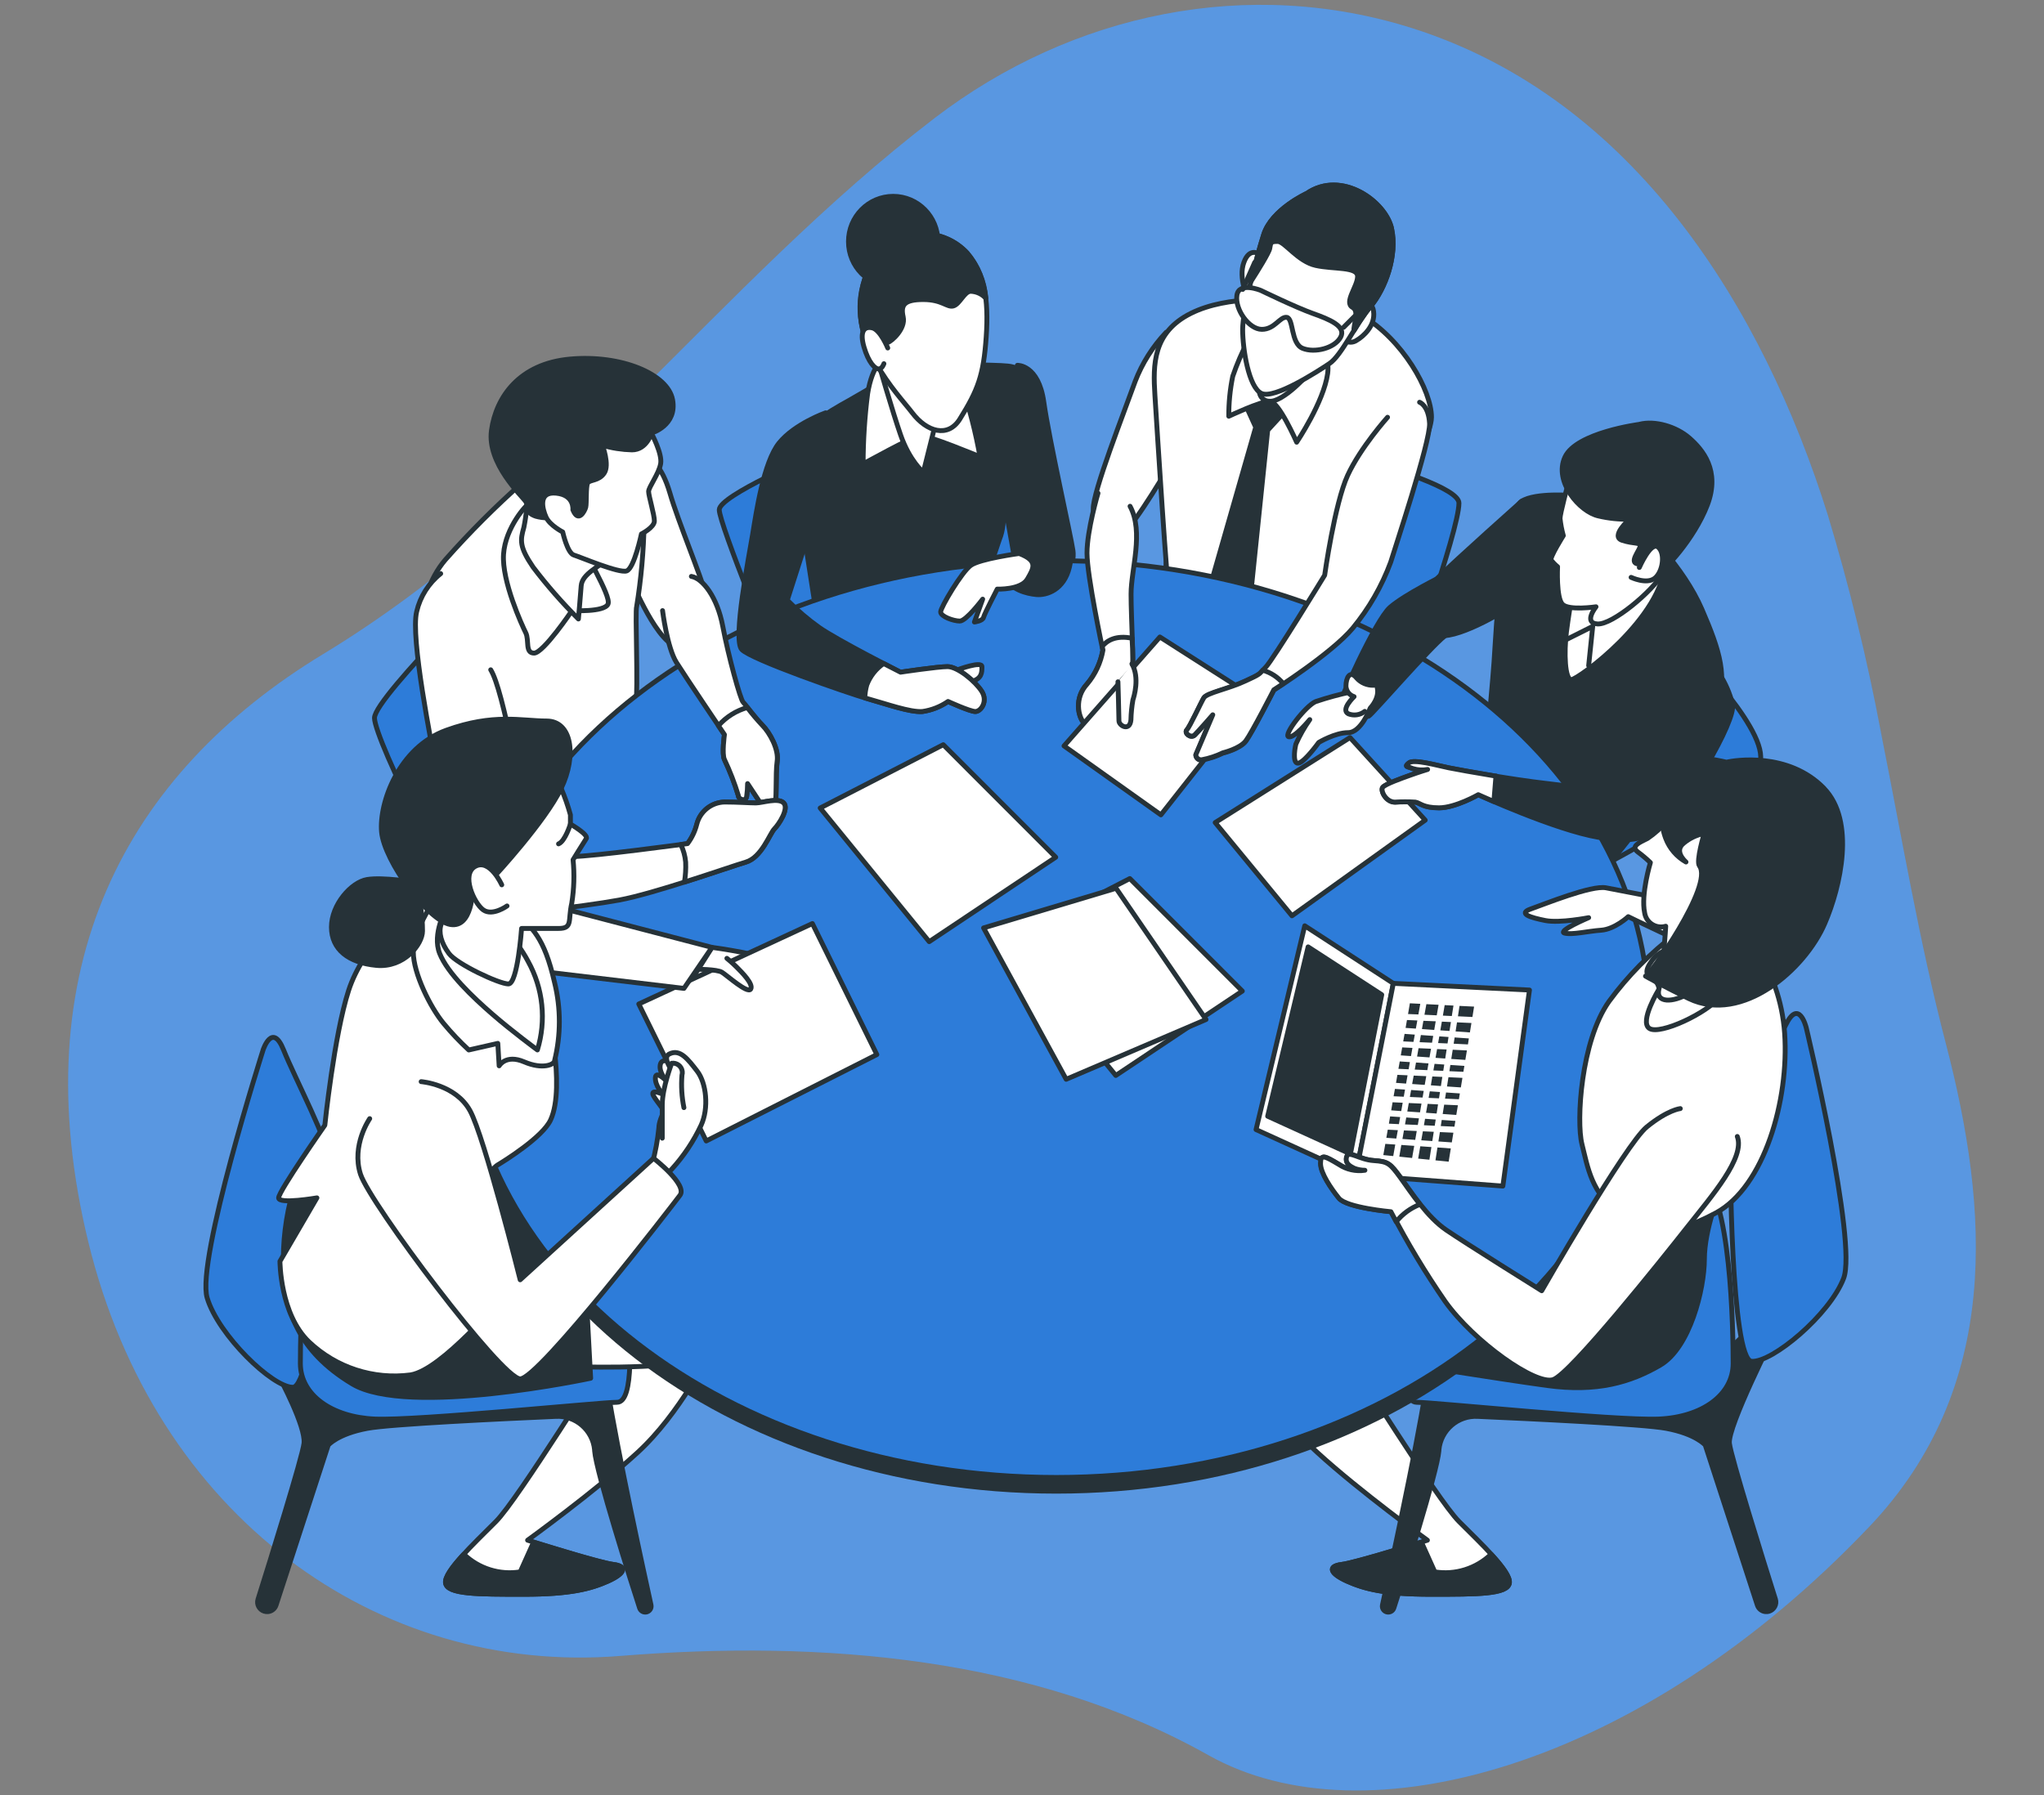 <?xml version="1.0" encoding="UTF-8"?> <svg xmlns="http://www.w3.org/2000/svg" width="420" height="369" viewBox="0 0 420 369" fill="none"><rect x="0" y="0" width="420" height="369" fill="#808080" stroke="none"/><g clip-path="url(#clip0_582_223)"><path d="M386.498 150.526C383.659 135.444 380.011 120.524 375.57 105.834C362.247 63.317 335.763 20.288 290.262 5.82C256.686 -4.852 220.417 2.561 192.032 24.28C147.537 58.369 115.129 104.887 66.414 134.429C25.747 159.083 4.454 198.93 18.143 255.241C31.824 311.552 77.478 344.378 127.437 340.343C168.992 336.991 212.413 340.574 248.333 360.757C280.417 378.783 337.144 363.137 384.051 313.838C411.379 285.124 408.737 248.621 399.829 214.481C394.34 193.453 390.76 171.896 386.489 150.526H386.498Z" fill="#2D7CD9"></path><path opacity="0.21" d="M386.498 150.526C383.659 135.444 380.011 120.524 375.57 105.834C362.247 63.317 335.763 20.288 290.262 5.82C256.686 -4.852 220.417 2.561 192.032 24.28C147.537 58.369 115.129 104.887 66.414 134.429C25.747 159.083 4.454 198.93 18.143 255.241C31.824 311.552 77.478 344.378 127.437 340.343C168.992 336.991 212.413 340.574 248.333 360.757C280.417 378.783 337.144 363.137 384.051 313.838C411.379 285.124 408.737 248.621 399.829 214.481C394.34 193.453 390.76 171.896 386.489 150.526H386.498Z" fill="white"></path><path d="M183.534 58.949C188.608 58.949 192.722 54.786 192.722 49.651C192.722 44.515 188.608 40.352 183.534 40.352C178.459 40.352 174.345 44.515 174.345 49.651C174.345 54.786 178.459 58.949 183.534 58.949Z" fill="#263238" stroke="#263238" stroke-linecap="round" stroke-linejoin="round"></path><path d="M209.045 75.081C209.045 75.081 213.384 74.893 214.475 82.596C215.557 90.3 220.092 110.381 220.476 113.188C220.859 116.003 219.163 119.389 215.046 120.703C210.929 122.017 208.662 118.076 208.287 116.199C207.911 114.322 204.28 91.451 204.28 91.451L209.045 75.081Z" fill="#263238" stroke="#263238" stroke-linecap="round" stroke-linejoin="round"></path><path d="M166.8 93.806C166.8 93.806 147.792 101.85 147.792 104.776C147.792 107.702 159.504 136.272 159.504 136.272L209.957 123.1L204.306 91.477C204.306 91.477 196.796 82.102 166.817 93.814L166.8 93.806Z" fill="#2D7CD9" stroke="#263238" stroke-linecap="round" stroke-linejoin="round"></path><path d="M184.138 76.54C184.138 76.54 178.708 79.918 174.37 82.349C170.031 84.78 163.519 88.167 163.519 94.932C163.519 101.697 168.403 128.534 168.403 131.349C168.318 132.603 168.377 133.866 168.59 135.103C168.59 134.54 201.604 123.646 201.604 123.646C202.618 119.33 203.871 115.064 205.354 110.884C207.05 106.755 205.354 103.181 207.229 96.433C209.105 89.677 212.659 85.173 211.167 80.139C209.684 75.115 209.292 75.26 203.854 75.064C198.416 74.868 189.389 74.833 184.138 76.531V76.54Z" fill="#263238" stroke="#263238" stroke-linecap="round" stroke-linejoin="round"></path><path d="M181.667 73.579C181.667 73.579 179.229 74.893 178.283 80.899C177.669 85.693 177.362 90.521 177.354 95.35C177.354 95.35 187.48 89.728 188.989 89.532C190.497 89.336 201.374 93.874 201.374 93.874C200.488 88.9 199.235 84.004 197.623 79.227C195.373 73.195 183.925 70.952 181.684 73.579H181.667Z" fill="white" stroke="#263238" stroke-linecap="round" stroke-linejoin="round"></path><path d="M179.782 72.087L179.97 72.726C180.694 75.268 183.422 84.669 185.042 89.353C186.917 94.787 189.73 97.056 189.73 97.056L192.543 85.829C192.543 85.829 181.47 75.089 179.791 72.095L179.782 72.087Z" fill="white" stroke="#263238" stroke-linecap="round" stroke-linejoin="round"></path><path d="M189.705 48.047C189.705 48.047 180.516 46.545 177.319 58.557C174.131 70.568 184.445 80.899 187.446 84.84C190.438 88.781 194.785 90.044 197.214 86.154C200.965 80.148 202.099 77.137 202.644 69.254C203.19 61.372 202.261 56.117 198.706 51.988C196.379 49.489 193.123 48.064 189.713 48.047H189.705Z" fill="white" stroke="#263238" stroke-linecap="round" stroke-linejoin="round"></path><path d="M198.731 51.997C196.404 49.489 193.139 48.064 189.721 48.056C189.721 48.056 180.532 46.554 177.336 58.565C176.466 61.969 176.552 65.552 177.583 68.913C177.916 68.052 178.427 67.378 179.211 67.378C181.461 67.378 181.649 70.568 182.399 70.389C183.149 70.21 186.141 67.574 185.587 65.134C185.033 62.694 185.775 61.568 189.713 61.568C193.651 61.568 194.588 63.249 195.901 62.882C197.214 62.515 198.16 59.87 199.473 59.87C200.657 59.913 201.774 60.425 202.575 61.304C202.286 57.874 200.939 54.616 198.723 51.988L198.731 51.997Z" fill="#263238" stroke="#263238" stroke-linecap="round" stroke-linejoin="round"></path><path d="M182.416 71.523C182.416 71.523 180.907 67.77 179.228 67.386C177.549 67.002 176.603 68.145 177.532 71.327C178.461 74.509 179.791 75.831 180.541 75.831C181.291 75.831 181.623 74.748 181.623 74.748" fill="white"></path><path d="M182.416 71.523C182.416 71.523 180.907 67.77 179.228 67.386C177.549 67.002 176.603 68.145 177.532 71.327C178.461 74.509 179.791 75.831 180.541 75.831C181.291 75.831 181.623 74.748 181.623 74.748" stroke="#263238" stroke-linecap="round" stroke-linejoin="round"></path><path d="M168.719 109.997C168.719 109.997 169.648 116.011 173.791 118.681C177.925 121.351 183.559 119.995 183.559 119.995" stroke="#263238" stroke-linecap="round" stroke-linejoin="round"></path><path d="M189.704 97.056C189.704 97.056 192.329 107.003 191.767 111.319" stroke="#263238" stroke-linecap="round" stroke-linejoin="round"></path><path d="M133.668 94.514C133.668 94.514 135.944 95.461 137.658 101.355C139.371 107.25 143.923 118.084 145.056 122.264C146.19 126.444 145.815 131.767 140.88 133.124C135.944 134.48 130.625 120.959 129.867 119.816C129.108 118.673 127.207 108.035 128.162 102.328C129.117 96.621 131.58 93.763 133.66 94.505L133.668 94.514Z" fill="white" stroke="#263238" stroke-linecap="round" stroke-linejoin="round"></path><path d="M106.621 114.254C106.621 114.254 76.949 143.216 76.949 147.566C76.949 151.917 94.406 187.84 99.29 187.021C104.175 186.202 126.15 162.768 126.15 162.768L106.613 114.254H106.621Z" fill="#2D7CD9" stroke="#263238" stroke-linecap="round" stroke-linejoin="round"></path><path d="M107.457 99.086C101.823 104.077 96.495 109.408 91.509 115.047C84.86 122.836 85.431 135.956 87.519 144.879C89.599 153.802 93.41 179.087 98.157 180.043C102.905 180.998 106.707 170.923 115.06 163.749C123.414 156.583 130.071 150.441 130.634 145.69C131.196 140.929 130.446 125.736 130.83 124.602C131.733 119.005 132.245 113.35 132.347 107.685C132.347 102.183 128.17 96.1 123.994 94.761C119.817 93.422 109.17 97.772 107.466 99.086H107.457Z" fill="white" stroke="#263238" stroke-linecap="round" stroke-linejoin="round"></path><path d="M145.925 277.864C145.925 277.864 139.78 290.507 130.991 298.551C122.203 306.596 108.411 316.56 108.411 316.56C108.411 316.56 122.953 321.166 126.022 321.542C129.091 321.917 128.315 323.453 124.871 324.997C121.428 326.541 117.208 327.675 107.636 327.675C98.063 327.675 91.943 327.675 91.551 325.372C91.159 323.069 97.305 317.328 101.891 312.729C106.485 308.131 124.096 279.391 125.621 277.856C127.147 276.32 137.87 271.338 145.917 277.856L145.925 277.864Z" fill="white" stroke="#263238" stroke-linecap="round" stroke-linejoin="round"></path><path d="M126.031 321.542C123.499 321.226 113.202 318.053 109.648 316.944L106.894 323.069C102.675 323.751 98.379 322.403 95.302 319.443C93.009 321.934 91.364 324.144 91.56 325.372C91.952 327.675 98.072 327.675 107.645 327.675C117.217 327.675 121.428 326.524 124.88 324.997C128.332 323.47 129.099 321.926 126.039 321.542H126.031Z" fill="#263238" stroke="#263238" stroke-linecap="round" stroke-linejoin="round"></path><path d="M255.773 277.864C255.773 277.864 261.902 290.507 270.707 298.551C279.504 306.596 293.304 316.56 293.304 316.56C293.304 316.56 278.754 321.166 275.694 321.542C272.634 321.917 273.392 323.453 276.845 324.997C280.297 326.541 284.44 327.675 294.063 327.675C303.687 327.675 309.764 327.675 310.148 325.372C310.531 323.069 304.411 317.328 299.808 312.729C295.205 308.131 277.603 279.391 276.077 277.856C274.552 276.32 263.829 271.338 255.782 277.856L255.773 277.864Z" fill="white" stroke="#263238" stroke-linecap="round" stroke-linejoin="round"></path><path d="M275.685 321.542C278.2 321.226 288.514 318.053 292.068 316.944L294.822 323.069C299.033 323.743 303.32 322.403 306.397 319.443C308.673 321.934 310.335 324.144 310.131 325.372C309.747 327.675 303.618 327.675 294.046 327.675C284.474 327.675 280.263 326.524 276.828 324.997C273.384 323.461 272.617 321.926 275.677 321.542H275.685Z" fill="#263238" stroke="#263238" stroke-linecap="round" stroke-linejoin="round"></path><path d="M57.489 283.23C57.489 283.23 62.85 293.186 62.467 296.641C62.151 299.456 55.46 320.936 53.014 328.708C52.69 329.74 53.27 330.832 54.292 331.156C54.54 331.233 54.795 331.258 55.051 331.241C55.827 331.173 56.492 330.644 56.73 329.893L67.445 297.016C67.445 297.016 69.354 294.713 75.483 293.57C80.171 292.682 103.527 291.582 114.182 291.113C118.265 290.882 121.802 293.928 122.177 298.006V298.159C122.51 302.578 129.772 325.44 131.426 330.499C131.613 331.071 132.184 331.42 132.781 331.326C133.446 331.216 133.889 330.584 133.778 329.927C133.778 329.91 133.778 329.893 133.77 329.876C132.466 323.947 126.882 298.381 124.862 285.525C124.862 285.525 84.28 287.436 75.082 285.133C69.559 283.751 64.265 281.558 59.39 278.615C59.39 278.615 57.097 278.624 57.48 283.222L57.489 283.23Z" fill="#263238" stroke="#263238" stroke-linecap="round" stroke-linejoin="round"></path><path d="M54.063 215.795C54.063 215.795 40.271 259.08 42.564 266.749C44.857 274.418 55.964 285.133 60.174 285.133C64.385 285.133 67.837 242.991 67.837 239.161C67.837 235.33 60.575 221.57 58.265 215.786C55.955 210.011 54.063 215.786 54.063 215.786V215.795Z" fill="#2D7CD9" stroke="#263238" stroke-linecap="round" stroke-linejoin="round"></path><path d="M129.414 280.543C129.269 284.885 128.604 288.212 126.789 288.212C123.345 288.212 85.823 292.034 77.026 291.659C68.229 291.275 61.717 286.736 61.717 280.219C61.717 273.701 62.1 244.97 68.604 241.123C75.117 237.275 109.57 236.909 117.608 236.909C127.505 236.909 127.931 256.043 128.349 262.526C128.468 264.394 129.627 273.701 129.414 280.543Z" fill="#2D7CD9" stroke="#263238" stroke-linecap="round" stroke-linejoin="round"></path><path d="M119.518 280.927C119.518 280.927 144.025 281.695 145.934 277.864C147.844 274.034 145.934 265.981 140.965 264.454C135.995 262.927 115.308 264.07 115.308 264.07L119.518 280.927Z" fill="white" stroke="#263238" stroke-linecap="round" stroke-linejoin="round"></path><path d="M60.166 244.91C58.709 250.029 58.061 255.352 58.257 260.667C58.64 269.103 60.933 277.532 72.364 284.425C83.795 291.317 121.368 283.273 121.368 283.273L118.692 233.078C118.692 233.078 93.81 230.016 80.027 232.694C66.244 235.373 60.567 243.366 60.166 244.902V244.91Z" fill="#263238" stroke="#263238" stroke-linecap="round" stroke-linejoin="round"></path><path d="M239.621 68.307C236.868 71.208 234.702 74.629 233.262 78.365C231.208 84.123 224.44 101.364 224.644 104.648C224.849 107.933 227.713 112.044 230.594 109.784C233.475 107.523 240.439 95.418 240.848 94.795C241.257 94.172 241.675 85.556 241.675 80.208C241.675 74.859 242.033 68.103 239.621 68.307Z" fill="white" stroke="#263238" stroke-linecap="round" stroke-linejoin="round"></path><path d="M246.244 86.742C248.494 86.307 299.783 97.602 299.783 103.394C299.783 109.187 288.207 141.049 288.207 141.049L239.016 128.014C239.016 128.014 240.004 87.996 246.244 86.742Z" fill="#2D7CD9" stroke="#263238" stroke-linecap="round" stroke-linejoin="round"></path><path d="M263.573 61.739C263.573 61.739 252.492 60.502 244.693 64.409C236.893 68.316 236.902 74.876 237.311 81.24C237.72 87.604 239.843 121.931 240.456 124.397C241.079 126.862 255.16 126.214 263.36 127.852C271.56 129.49 277.314 122.716 278.55 120.046C279.786 117.376 294.14 91.298 294.14 85.761C294.14 80.225 288.19 69.74 279.769 64.81C274.902 61.884 269.156 60.792 263.556 61.739H263.573Z" fill="white" stroke="#263238" stroke-linecap="round" stroke-linejoin="round"></path><path d="M255.774 82.878L258.024 87.809L249.202 118.613L251.256 124.559L257.215 120.046L260.488 88.431L265.006 83.501L262.747 77.947L255.774 82.878Z" fill="#263238" stroke="#263238" stroke-linecap="round" stroke-linejoin="round"></path><path d="M256.387 70.15C255.177 72.462 254.146 74.868 253.302 77.341C252.748 80.046 252.475 82.793 252.492 85.548C252.492 85.548 259.055 82.46 260.905 82.46C262.755 82.46 266.437 90.888 266.437 90.888C266.437 90.888 271.986 82.665 272.805 76.77C273.623 70.875 267.255 66.507 262.746 66.507C260.129 66.482 257.692 67.872 256.387 70.141V70.15Z" fill="white" stroke="#263238" stroke-linecap="round" stroke-linejoin="round"></path><path d="M279.777 64.204C279.777 64.204 281.84 61.116 282.241 63.999C282.641 66.883 280.186 69.126 278.754 69.954C278.013 70.466 277.033 70.466 276.291 69.954" fill="white"></path><path d="M279.777 64.204C279.777 64.204 281.84 61.116 282.241 63.999C282.641 66.883 280.186 69.126 278.754 69.954C278.013 70.466 277.033 70.466 276.291 69.954" stroke="#263238" stroke-linecap="round" stroke-linejoin="round"></path><path d="M258.851 52.287C258.851 52.287 256.796 50.649 255.594 53.925C254.393 57.2 256.421 61.321 256.421 61.321L258.476 56.979" fill="white"></path><path d="M258.851 52.287C258.851 52.287 256.796 50.649 255.594 53.925C254.393 57.2 256.421 61.321 256.421 61.321L258.476 56.979" stroke="#263238" stroke-linecap="round" stroke-linejoin="round"></path><path d="M258.851 79.807C258.527 80.907 259.158 82.059 260.249 82.383C260.462 82.443 260.675 82.477 260.896 82.468C263.564 82.673 269.096 76.932 269.514 75.695C269.932 74.458 258.851 79.807 258.851 79.807Z" fill="white" stroke="#263238" stroke-linecap="round" stroke-linejoin="round"></path><path d="M268.5 39.764C268.5 39.764 261.314 43.022 259.678 48.184C258.041 53.344 255.339 63.786 255.339 67.736C255.339 71.686 256.566 79.679 259.234 80.873C261.902 82.067 270.725 76.352 273.18 74.714C275.634 73.076 278.516 66.712 281.601 63.01C284.687 59.307 287.133 52.543 285.94 46.998C284.747 41.453 275.677 34.833 268.5 39.764Z" fill="white" stroke="#263238" stroke-linecap="round" stroke-linejoin="round"></path><path d="M285.94 46.955C284.704 41.401 275.677 34.833 268.5 39.764C268.5 39.764 261.314 43.022 259.678 48.183C258.894 50.623 257.888 54.266 257.044 57.84C258.442 55.665 260.769 51.92 260.905 51.067C261.11 49.83 261.11 49.625 262.542 49.625C263.974 49.625 266.642 53.728 270.341 54.556C274.041 55.383 278.959 54.761 278.959 56.816C278.959 58.872 276.086 62.157 277.928 63.18C279.368 63.982 278.081 66.755 278.209 67.958C279.232 66.217 280.374 64.554 281.627 62.976C284.696 59.282 287.159 52.508 285.932 46.964L285.94 46.955Z" fill="#263238" stroke="#263238" stroke-linecap="round" stroke-linejoin="round"></path><path d="M259.055 59.683C259.055 59.683 266.241 63.172 269.719 64.409C273.196 65.646 276.7 67.07 275.455 69.331C274.219 71.592 270.128 72.59 267.664 71.592C265.201 70.594 265.823 65.433 264.408 65.228C262.993 65.023 261.953 67.693 259.285 67.693C256.617 67.693 253.736 63.59 254.154 60.706C254.563 57.832 259.047 59.683 259.047 59.683H259.055Z" fill="white" stroke="#263238" stroke-linecap="round" stroke-linejoin="round"></path><path d="M276.086 67.275L280.8 62.549" stroke="#263238" stroke-linecap="round" stroke-linejoin="round"></path><path d="M255.364 59.478L257.819 53.925" stroke="#263238" stroke-linecap="round" stroke-linejoin="round"></path><path d="M312.663 103.027C312.663 103.027 299.059 115.15 295.53 118.656C292.001 122.162 291.839 128.91 295.197 130.42C298.547 131.929 309.142 125.719 310.813 124.371C312.484 123.023 317.027 103.863 312.671 103.027H312.663Z" fill="#263238" stroke="#263238" stroke-linecap="round" stroke-linejoin="round"></path><path d="M346.682 133.328C346.682 133.328 364.965 151.618 361.309 157.47C357.652 163.322 322.559 181.621 322.559 181.621L315.97 153.077L346.682 133.32V133.328Z" fill="#2D7CD9" stroke="#263238" stroke-linecap="round" stroke-linejoin="round"></path><path d="M323.233 101.85C323.233 101.85 315.518 101.176 312.663 103.019C309.807 104.861 307.787 122.017 307.233 132.262C306.679 142.508 305.392 150.723 306.065 152.753C306.739 154.783 324.196 176.784 326.685 179.812C329.174 182.841 349.529 151.908 352.385 145.69C355.24 139.471 353.39 133.747 349.691 125.199C345.992 116.651 338.115 108.726 333.41 104.358C330.674 101.825 326.83 100.869 323.233 101.842V101.85Z" fill="#263238" stroke="#263238" stroke-linecap="round" stroke-linejoin="round"></path><path d="M323.07 122.179L322.951 122.827C322.738 124.03 322.269 126.794 321.868 129.908C321.357 134.113 321.536 139.684 322.874 139.684C324.213 139.684 341.84 126.913 342.181 115.32C342.522 103.727 324.417 117.308 323.07 122.17V122.179Z" fill="white" stroke="#263238" stroke-linecap="round" stroke-linejoin="round"></path><path d="M322.235 99.334C322.235 99.334 320.556 105.544 320.556 106.559C320.684 107.753 320.905 108.931 321.229 110.091C321.229 110.091 318.374 114.629 318.715 115.132C319.115 115.627 319.559 116.079 320.053 116.48C320.053 116.48 319.729 122.87 321.059 124.209C322.389 125.548 327.946 124.712 327.946 124.712C327.946 124.712 325.253 128.082 328.279 128.244C331.305 128.406 339.36 121.727 341.712 117.828C344.065 113.93 343.886 106.9 341.712 103.377C339.539 99.845 326.599 94.974 322.235 99.351V99.334Z" fill="white" stroke="#263238" stroke-linecap="round" stroke-linejoin="round"></path><path d="M336.845 87.22C336.845 87.22 323.905 88.9 321.57 93.942C319.226 98.984 324.587 105.203 328.449 106.047C330.537 106.542 332.685 106.764 334.833 106.713C334.833 106.713 330.81 110.244 333.324 111.055C335.839 111.865 337.015 111.388 337.015 112.224C337.015 113.06 334.501 115.755 336.683 115.926C338.865 116.096 339.538 112.224 340.885 113.068C342.232 113.913 340.382 117.257 341.056 117.41C341.729 117.564 348.105 110.893 350.824 103.795C353.535 96.689 349.818 92.373 347.133 90.027C344.457 87.681 340.05 86.375 336.853 87.211L336.845 87.22Z" fill="#263238" stroke="#263238" stroke-linecap="round" stroke-linejoin="round"></path><path d="M336.845 116.634C336.845 116.634 339.198 111.2 340.706 112.445C342.215 113.691 341.712 117.487 340.033 118.835C338.354 120.183 335.157 118.664 335.157 118.664" fill="white"></path><path d="M336.845 116.634C336.845 116.634 339.198 111.2 340.706 112.445C342.215 113.691 341.712 117.487 340.033 118.835C338.354 120.183 335.157 118.664 335.157 118.664" stroke="#263238" stroke-linecap="round" stroke-linejoin="round"></path><path d="M321.902 131.426L327.272 128.739L326.437 136.801" fill="white"></path><path d="M321.902 131.426L327.272 128.739L326.437 136.801" stroke="#263238" stroke-linecap="round" stroke-linejoin="round"></path><path d="M364.633 274.162C364.633 274.162 354.975 293.186 355.359 296.641C355.674 299.456 362.366 320.936 364.821 328.708C365.136 329.748 364.548 330.84 363.516 331.164C363.278 331.241 363.022 331.267 362.775 331.241C361.999 331.173 361.334 330.644 361.096 329.893L350.398 297.016C350.398 297.016 348.48 294.713 342.36 293.57C337.663 292.682 314.316 291.582 303.653 291.113C299.57 290.882 296.041 293.936 295.666 298.005C295.666 298.057 295.666 298.108 295.666 298.159C295.316 302.578 288.071 325.44 286.409 330.499C286.221 331.071 285.65 331.42 285.053 331.326C284.388 331.216 283.945 330.584 284.056 329.927C284.056 329.91 284.056 329.893 284.065 329.876C285.369 323.947 290.952 298.381 292.981 285.525C292.981 285.525 333.555 287.436 342.744 285.133C351.932 282.829 362.741 269.547 362.741 269.547C362.741 269.547 365.017 269.547 364.642 274.154L364.633 274.162Z" fill="#263238" stroke="#263238" stroke-linecap="round" stroke-linejoin="round"></path><path d="M371.111 211.077C371.111 211.077 381.681 255.267 378.825 262.739C375.97 270.212 364.122 280.117 359.919 279.792C355.717 279.468 355.359 237.199 355.64 233.377C355.921 229.555 364.19 216.341 366.9 210.719C369.611 205.106 371.103 211.077 371.103 211.077H371.111Z" fill="#2D7CD9" stroke="#263238" stroke-linecap="round" stroke-linejoin="round"></path><path d="M288.455 280.543C288.582 284.885 289.264 288.212 291.071 288.212C294.524 288.212 332.038 292.034 340.851 291.659C349.665 291.275 356.126 286.736 356.126 280.219C356.126 273.701 355.734 244.91 349.222 241.123C342.71 237.335 308.256 236.909 300.218 236.909C290.321 236.909 289.887 256.043 289.477 262.526C289.358 264.394 288.207 273.701 288.455 280.543Z" fill="#2D7CD9" stroke="#263238" stroke-linecap="round" stroke-linejoin="round"></path><path d="M353.39 244.902C353.39 244.902 350.219 252.648 350.219 258.79C350.219 264.932 347.244 277.037 341.107 280.594C334.961 284.16 328.083 286.156 317.914 284.766C307.744 283.375 285.616 279.801 285.616 279.801C285.616 279.801 308.401 263.507 314.146 255.412C319.883 247.307 321.869 240.543 326.429 235.979C330.989 231.415 352.981 226.859 353.382 244.893L353.39 244.902Z" fill="#263238" stroke="#263238" stroke-linecap="round" stroke-linejoin="round"></path><path d="M217.041 306.485C284.313 306.485 338.848 264.304 338.848 212.272C338.848 160.239 284.313 118.059 217.041 118.059C149.768 118.059 95.233 160.239 95.233 212.272C95.233 264.304 149.768 306.485 217.041 306.485Z" fill="#263238" stroke="#263238" stroke-linecap="round" stroke-linejoin="round"></path><path d="M217.041 303.661C284.313 303.661 338.848 261.481 338.848 209.448C338.848 157.416 284.313 115.235 217.041 115.235C149.768 115.235 95.233 157.416 95.233 209.448C95.233 261.481 149.768 303.661 217.041 303.661Z" fill="#2D7CD9" stroke="#263238" stroke-linecap="round" stroke-linejoin="round"></path><path d="M277.399 151.593L292.853 168.569L265.474 188.224L249.696 169.064L277.399 151.593Z" fill="white" stroke="#263238" stroke-linecap="round" stroke-linejoin="round"></path><path d="M193.822 153.06L168.531 166.069L190.932 193.538L216.93 176.187L193.822 153.06Z" fill="white" stroke="#263238" stroke-linecap="round" stroke-linejoin="round"></path><path d="M232.153 180.572L206.88 193.581L229.272 221.041L255.27 203.698L232.153 180.572Z" fill="white" stroke="#263238" stroke-linecap="round" stroke-linejoin="round"></path><path d="M229.332 182.568L202.106 190.715L219.078 221.826L247.812 209.542L229.332 182.568Z" fill="white" stroke="#263238" stroke-linecap="round" stroke-linejoin="round"></path><path d="M196.847 137.628C196.847 137.628 201.766 135.794 201.766 137.022C201.766 138.251 201.766 139.479 199.592 140.093C197.418 140.716 190.079 139.172 191.92 138.251C193.497 137.671 195.177 137.457 196.847 137.628Z" fill="white" stroke="#263238" stroke-linecap="round" stroke-linejoin="round"></path><path d="M169.648 84.848C169.648 84.848 163.28 87.101 160.084 91.05C156.896 95 155.395 105.314 154.654 109.818C153.912 114.322 150.528 131.409 152.404 133.474C154.279 135.538 174.344 142.491 178.282 143.617C182.22 144.743 186.96 146.432 189.542 146.244C191.426 145.971 193.225 145.263 194.793 144.18C194.793 144.18 199.294 146.244 200.411 146.244C201.527 146.244 203.036 144.18 201.723 142.107C200.411 140.034 196.754 137.022 194.691 137.022C192.628 137.022 185.033 138.165 185.033 138.165C185.033 138.165 172.085 131.597 168.335 128.969C165.982 127.297 163.783 125.412 161.771 123.348L169.469 99.317" fill="#263238"></path><path d="M169.648 84.848C169.648 84.848 163.28 87.101 160.084 91.05C156.896 95 155.395 105.314 154.654 109.818C153.912 114.322 150.528 131.409 152.404 133.474C154.279 135.538 174.344 142.491 178.282 143.617C182.22 144.743 186.96 146.432 189.542 146.244C191.426 145.971 193.225 145.263 194.793 144.18C194.793 144.18 199.294 146.244 200.411 146.244C201.527 146.244 203.036 144.18 201.723 142.107C200.411 140.034 196.754 137.022 194.691 137.022C192.628 137.022 185.033 138.165 185.033 138.165C185.033 138.165 172.085 131.597 168.335 128.969C165.982 127.297 163.783 125.412 161.771 123.348L169.469 99.317" stroke="#263238" stroke-linecap="round" stroke-linejoin="round"></path><path d="M194.7 137.014C192.637 137.014 185.042 138.157 185.042 138.157C185.042 138.157 183.61 137.44 181.573 136.374C179.988 137.449 178.777 138.993 178.104 140.784C177.865 141.646 177.729 142.542 177.703 143.437L178.291 143.608C182.229 144.691 186.969 146.423 189.551 146.235C191.435 145.962 193.234 145.254 194.802 144.171C194.802 144.171 199.303 146.235 200.419 146.235C201.536 146.235 203.045 144.171 201.732 142.098C200.419 140.025 196.763 137.014 194.7 137.014Z" fill="white" stroke="#263238" stroke-linecap="round" stroke-linejoin="round"></path><path d="M108.786 103.445C108.215 103.616 103.851 108.385 103.467 113.904C103.084 119.423 107.269 128.534 108.027 130.053C108.786 131.571 107.84 134.233 109.741 134.233C111.642 134.233 117.532 125.489 117.532 125.489C117.532 125.489 124.172 125.873 124.93 124.166C125.689 122.46 119.612 112.949 118.29 108.965C116.969 104.981 112.017 102.507 108.786 103.445Z" fill="white" stroke="#263238" stroke-linecap="round" stroke-linejoin="round"></path><path d="M108.403 100.605C108.42 103.224 108.164 105.825 107.644 108.393C106.885 111.055 106.698 112.386 109.545 116.574C112.4 120.336 115.512 123.885 118.853 127.221C118.853 127.221 119.236 122.878 119.424 120.379C119.62 117.879 123.405 116.387 124.163 115.243C124.922 114.1 119.987 113.341 118.086 109.92C116.185 106.499 116.185 100.613 113.525 100.042C110.866 99.47 109.391 97.96 108.394 100.613L108.403 100.605Z" fill="white" stroke="#263238" stroke-linecap="round" stroke-linejoin="round"></path><path d="M133.864 89.003C133.864 89.003 139.183 87.484 138.203 82.161C137.223 76.838 127.565 72.854 117.132 73.801C106.698 74.748 101.942 81.598 100.987 88.44C100.032 95.281 107.252 101.927 108.011 103.07C108.77 104.213 107.823 105.348 110.108 106.107C111.659 106.542 113.296 106.542 114.847 106.107C115.998 107.762 118.01 108.581 119.979 108.206C123.235 107.446 122.254 100.98 123.593 100.221C124.931 99.462 125.869 96.962 129.858 94.701C133.839 92.441 133.873 89.003 133.873 89.003H133.864Z" fill="#263238" stroke="#263238" stroke-linecap="round" stroke-linejoin="round"></path><path d="M117.711 104.785C117.711 104.785 118.095 101.748 114.293 101.364C110.492 100.98 111.446 104.623 112.213 106.303C112.972 107.984 115.623 109.34 115.623 109.34C115.623 109.34 116.578 113.682 117.916 114.083C119.254 114.484 127.216 117.888 128.767 117.342C130.318 116.796 131.801 109.741 131.801 109.741C131.801 109.741 134.461 108.402 134.461 107.079C134.461 105.757 133.276 101.918 133.276 101.023C133.276 100.127 135.373 97.406 135.748 95.324C136.132 93.243 133.847 89.046 133.847 89.046C133.847 89.046 132.892 92.466 129.858 92.466C127.804 92.415 125.758 92.1 123.78 91.519C123.78 91.519 125.298 95.503 124.164 97.218C123.022 98.933 121.129 98.54 120.746 99.299C120.362 100.059 120.558 103.48 120.362 104.239C120.166 104.998 118.854 107.617 117.711 104.768V104.785Z" fill="white" stroke="#263238" stroke-linecap="round" stroke-linejoin="round"></path><path d="M136.14 125.497C136.14 125.497 137.086 133.098 138.987 136.144C140.888 139.181 148.857 150.97 148.857 150.97C148.857 150.97 148.295 154.962 148.857 156.106C149.991 158.503 150.946 160.977 151.713 163.51C151.713 164.269 153.23 164.85 153.418 163.706C153.546 162.828 153.614 161.932 153.614 161.045L156.87 165.984C156.87 165.984 158.583 167.306 159.146 166.172C159.708 165.029 159.342 158.946 159.717 156.481C160.092 154.016 158.2 150.586 156.682 149.059C155.165 147.532 153.264 144.879 152.693 144.316C152.122 143.753 149.659 134.813 148.516 128.73C147.374 122.648 144.34 118.852 142.064 118.468" fill="white"></path><path d="M136.14 125.497C136.14 125.497 137.086 133.098 138.987 136.144C140.888 139.181 148.857 150.97 148.857 150.97C148.857 150.97 148.295 154.962 148.857 156.106C149.991 158.503 150.946 160.977 151.713 163.51C151.713 164.269 153.23 164.85 153.418 163.706C153.546 162.828 153.614 161.932 153.614 161.045L156.87 165.984C156.87 165.984 158.583 167.306 159.146 166.172C159.708 165.029 159.342 158.946 159.717 156.481C160.092 154.016 158.2 150.586 156.682 149.059C155.165 147.532 153.264 144.879 152.693 144.316C152.122 143.753 149.659 134.813 148.516 128.73C147.374 122.648 144.34 118.852 142.064 118.468" stroke="#263238" stroke-linecap="round" stroke-linejoin="round"></path><path d="M159.112 166.189C159.683 165.105 159.308 158.963 159.683 156.498C160.067 154.033 158.166 150.603 156.649 149.076C155.558 147.916 154.518 146.688 153.555 145.417C151.262 146.065 149.199 147.362 147.622 149.153L148.858 150.979C148.858 150.979 148.295 154.971 148.858 156.114C149.992 158.511 150.946 160.985 151.714 163.519C151.714 164.278 153.231 164.858 153.418 163.715C153.546 162.836 153.614 161.941 153.614 161.053L156.871 165.993C156.871 165.993 158.55 167.264 159.121 166.18L159.112 166.189Z" fill="white" stroke="#263238" stroke-linecap="round" stroke-linejoin="round"></path><path d="M90.553 117.896C88.073 119.858 86.334 122.614 85.618 125.693C84.297 131.017 88.653 152.685 89.795 158.946C90.937 165.216 96.631 186.1 98.344 187.456C100.058 188.812 119.995 186.313 127.206 184.991C134.426 183.668 149.991 178.149 153.247 177.193C156.503 176.238 158.183 171.307 159.129 170.352C160.075 169.396 162.163 166.172 161.03 165.029C159.896 163.886 156.691 165.029 155.336 165.029C153.98 165.029 151.534 164.841 148.883 164.841C146.181 164.918 143.854 166.777 143.189 169.405C142.822 170.847 142.183 172.203 141.288 173.389C141.288 173.389 121.751 176.05 117.557 176.05C114.821 176.033 112.094 175.846 109.383 175.487C109.383 175.487 107.107 162.367 105.394 154.203C103.68 146.039 102.138 139.761 100.833 137.662" fill="white"></path><path d="M90.553 117.896C88.073 119.858 86.334 122.614 85.618 125.693C84.297 131.017 88.653 152.685 89.795 158.946C90.937 165.216 96.631 186.1 98.344 187.456C100.058 188.812 119.995 186.313 127.206 184.991C134.426 183.668 149.991 178.149 153.247 177.193C156.503 176.238 158.183 171.307 159.129 170.352C160.075 169.396 162.163 166.172 161.03 165.029C159.896 163.886 156.691 165.029 155.336 165.029C153.98 165.029 151.534 164.841 148.883 164.841C146.181 164.918 143.854 166.777 143.189 169.405C142.822 170.847 142.183 172.203 141.288 173.389C141.288 173.389 121.751 176.05 117.557 176.05C114.821 176.033 112.094 175.846 109.383 175.487C109.383 175.487 107.107 162.367 105.394 154.203C103.68 146.039 102.138 139.761 100.833 137.662" stroke="#263238" stroke-linecap="round" stroke-linejoin="round"></path><path d="M155.319 165.029C153.998 165.029 151.517 164.841 148.866 164.841C146.164 164.918 143.837 166.777 143.172 169.405C142.806 170.847 142.167 172.203 141.272 173.389L139.891 173.576C140.436 174.711 140.777 175.939 140.888 177.193C140.948 178.567 140.862 179.94 140.641 181.297C146.258 179.514 151.492 177.705 153.239 177.193C156.495 176.247 158.175 171.307 159.121 170.352C160.067 169.396 162.155 166.172 161.022 165.029C159.888 163.886 156.657 165.029 155.328 165.029H155.319Z" fill="white" stroke="#263238" stroke-linecap="round" stroke-linejoin="round"></path><path d="M142.465 200.841C142.465 200.841 147.357 201.242 148.977 201.242C150.596 201.242 161.822 200.022 160.194 198.188C158.566 196.353 146.3 194.716 146.3 194.716L142.456 200.841H142.465Z" fill="white" stroke="#263238" stroke-linecap="round" stroke-linejoin="round"></path><path d="M166.929 189.819L131.256 206.351L145.116 234.503L180.175 216.75L166.929 189.819Z" fill="white" stroke="#263238" stroke-linecap="round" stroke-linejoin="round"></path><path d="M143.044 199.203C143.044 199.203 147.323 199.203 148.337 199.825C149.352 200.448 153.631 204.313 154.253 203.289C154.875 202.265 152.42 199.825 151.397 198.802C150.375 197.778 149.36 196.968 149.36 196.968" fill="white"></path><path d="M143.044 199.203C143.044 199.203 147.323 199.203 148.337 199.825C149.352 200.448 153.631 204.313 154.253 203.289C154.875 202.265 152.42 199.825 151.397 198.802C150.375 197.778 149.36 196.968 149.36 196.968" stroke="#263238" stroke-linecap="round" stroke-linejoin="round"></path><path d="M109.562 185.136L146.292 194.716L140.538 203.144L101.873 198.546C101.873 198.546 92.701 185.903 109.553 185.136H109.562Z" fill="white" stroke="#263238" stroke-linecap="round" stroke-linejoin="round"></path><path d="M83.564 186.748C83.564 186.748 74.614 194.349 71.631 203.579C68.647 212.809 66.747 231.27 66.747 231.27C66.747 231.27 57.251 244.842 57.251 246.198C57.251 247.555 65.119 246.198 65.119 246.198L57.524 259.233C57.524 259.233 57.524 270.093 63.49 275.792C69.074 281.098 76.754 283.589 84.383 282.582C90.895 281.499 102.829 266.834 104.184 266.024C105.539 265.213 100.928 252.716 99.845 248.101C98.763 243.486 100.928 240.227 102.283 239.417C103.638 238.606 111.506 233.718 113.134 230.186C114.762 226.655 114.489 220.683 113.944 216.068C113.398 211.453 106.622 195.432 100.646 190.544C94.68 185.656 89.25 182.397 83.556 186.739L83.564 186.748Z" fill="white" stroke="#263238" stroke-linecap="round" stroke-linejoin="round"></path><path d="M88.994 185.391C88.994 185.391 84.928 191.363 84.928 195.705C84.928 200.047 88.457 207.111 91.167 210.369C92.761 212.289 94.483 214.106 96.324 215.803L102.291 214.447L102.564 219.062C102.564 219.062 103.919 216.622 107.721 218.252C111.522 219.881 113.96 218.798 113.96 217.979C115.256 212.715 115.256 207.222 113.96 201.958C111.787 192.455 109.349 190.826 105.82 187.294C102.291 183.762 94.151 182.406 89.002 185.391H88.994Z" fill="white" stroke="#263238" stroke-linecap="round" stroke-linejoin="round"></path><path d="M91.705 186.748C91.705 186.748 88.721 191.909 90.349 195.978C91.978 200.047 97.135 204.935 101.2 208.467C105.266 211.999 110.423 215.795 110.423 215.795C112.282 209.721 111.6 203.161 108.522 197.607C103.365 187.831 94.142 184.846 91.705 186.748Z" fill="white" stroke="#263238" stroke-linecap="round" stroke-linejoin="round"></path><path d="M115.307 162.043C116.066 163.809 116.705 165.617 117.208 167.477V169.379C117.208 169.379 121.01 171.555 120.464 172.365C119.919 173.175 117.754 176.707 117.754 176.707C118.052 179.693 117.958 182.704 117.481 185.664C116.671 189.196 117.754 190.826 114.77 190.826H107.175C107.175 190.826 106.366 202.231 104.465 202.231C102.564 202.231 93.887 198.162 92.259 195.987C90.63 193.811 90.085 191.645 90.63 190.015C92.318 185.664 93.767 181.22 94.969 176.707C96.052 171.819 104.192 168.023 106.093 167.204C107.994 166.394 115.316 162.043 115.316 162.043H115.307Z" fill="white" stroke="#263238" stroke-linecap="round" stroke-linejoin="round"></path><path d="M85.192 181.314C85.192 181.314 78.68 180.23 75.424 180.768C72.168 181.314 68.102 185.929 68.102 190.544C68.102 195.159 71.63 197.872 77.325 198.418C83.019 198.964 86.82 194.076 86.82 191.363C86.82 187.951 86.275 184.555 85.192 181.314Z" fill="#263238" stroke="#263238" stroke-linecap="round" stroke-linejoin="round"></path><path d="M101.746 179.957C101.746 179.957 112.051 168.825 115.307 162.034C118.564 155.244 117.481 148.189 112.324 148.189C107.167 148.189 101.473 146.56 91.704 150.091C81.936 153.623 77.87 165.02 78.407 171C78.953 176.972 87.903 189.188 92.514 190.007C97.126 190.817 97.126 182.679 97.126 182.679L101.737 179.966L101.746 179.957Z" fill="#263238" stroke="#263238" stroke-linecap="round" stroke-linejoin="round"></path><path d="M103.101 181.86C103.101 181.86 100.664 176.426 97.672 178.055C94.688 179.684 97.399 185.656 99.3 187.012C101.201 188.369 104.184 186.202 104.184 186.202" fill="white"></path><path d="M103.101 181.86C103.101 181.86 100.664 176.426 97.672 178.055C94.688 179.684 97.399 185.656 99.3 187.012C101.201 188.369 104.184 186.202 104.184 186.202" stroke="#263238" stroke-linecap="round" stroke-linejoin="round"></path><path d="M117.208 169.371C117.208 169.371 116.126 172.903 114.771 173.44" stroke="#263238" stroke-linecap="round" stroke-linejoin="round"></path><path d="M138.006 218.533C138.006 218.533 135.926 217.143 135.654 218.943C135.381 220.743 137.452 222.688 137.452 222.688C137.452 222.688 134.818 219.779 134.673 221.442C134.529 223.106 136.208 224.914 136.208 224.914C136.208 224.914 134.128 223.933 134.128 224.769C134.128 225.605 137.043 228.514 137.18 229.896C137.316 231.278 139.958 226.987 140.512 223.66C140.751 221.604 139.779 219.6 138.015 218.525L138.006 218.533Z" fill="white" stroke="#263238" stroke-linecap="round" stroke-linejoin="round"></path><path d="M134.026 239.144C134.683 236.738 135.134 234.29 135.382 231.816C135.382 229.64 137.82 225.844 138.911 223.669C139.993 221.493 135.382 217.697 137.555 216.614C139.729 215.531 141.357 217.697 143.249 220.146C145.15 222.585 145.687 227.746 144.059 231.278C142.525 234.545 140.513 237.565 138.092 240.235C137.3 241.089 136.388 241.822 135.382 242.411L134.026 239.152V239.144Z" fill="white" stroke="#263238" stroke-linecap="round" stroke-linejoin="round"></path><path d="M136.08 233.931V227.055C136.08 223.609 138.015 218.533 138.015 218.533C139.072 218.388 140.044 219.13 140.189 220.188C140.223 220.453 140.206 220.717 140.129 220.973C139.95 223.208 140.086 225.452 140.53 227.653" fill="white"></path><path d="M136.08 233.931V227.055C136.08 223.609 138.015 218.533 138.015 218.533C139.072 218.388 140.044 219.13 140.189 220.188C140.223 220.453 140.206 220.717 140.129 220.973C139.95 223.208 140.086 225.452 140.53 227.653" stroke="#263238" stroke-linecap="round" stroke-linejoin="round"></path><path d="M75.969 229.913C75.969 229.913 72.168 235.347 74.068 241.319C75.969 247.29 103.092 283.401 106.894 283.401C110.696 283.401 138.092 247.836 139.72 245.661C141.348 243.486 134.29 238.06 134.29 238.06L106.886 263.038C106.886 263.038 99.564 233.718 96.58 228.284C93.597 222.85 86.539 222.312 86.539 222.312" fill="white"></path><path d="M75.969 229.913C75.969 229.913 72.168 235.347 74.068 241.319C75.969 247.29 103.092 283.401 106.894 283.401C110.696 283.401 138.092 247.836 139.72 245.661C141.348 243.486 134.29 238.06 134.29 238.06L106.886 263.038C106.886 263.038 99.564 233.718 96.58 228.284C93.597 222.85 86.539 222.312 86.539 222.312" stroke="#263238" stroke-linecap="round" stroke-linejoin="round"></path><path d="M207.178 114.885C207.178 114.885 210.92 110.756 214.858 109.997C218.796 109.238 220.859 111.874 219.743 116.566C218.626 121.258 215.054 122.384 212.983 122.204C210.912 122.025 207.553 121.121 206.616 118.639C205.993 117.393 206.224 115.892 207.178 114.885Z" fill="#263238" stroke="#263238" stroke-linecap="round" stroke-linejoin="round"></path><path d="M209.42 113.759C209.42 113.759 201.356 114.842 199.481 116.199C197.606 117.555 193.284 124.832 193.284 125.77C193.284 126.709 195.91 127.647 197.222 127.647C198.535 127.647 201.919 123.143 201.919 123.143L200.223 127.843C200.223 127.843 201.919 127.647 202.098 126.896C202.277 126.146 204.911 121.078 204.911 121.078C204.911 121.078 209.795 121.275 211.108 119.014C212.42 116.753 213.358 115.26 209.412 113.759H209.42Z" fill="white" stroke="#263238" stroke-linecap="round" stroke-linejoin="round"></path><path d="M225.616 101.364C225.616 101.364 223.357 108.965 223.357 113.682C223.357 118.4 226.605 133.61 226.605 133.61C226.153 136.186 225.037 138.592 223.349 140.597C220.681 143.472 221.508 147.37 222.727 148.598C223.954 149.827 226.426 152.096 227.244 150.654C228.054 149.213 227.449 146.551 228.276 145.527C229.103 144.504 232.171 142.857 232.614 139.769C233.058 136.681 232.41 127.246 232.41 122.111C232.41 116.975 235.078 109.383 232.205 104.051" fill="white"></path><path d="M225.616 101.364C225.616 101.364 223.357 108.965 223.357 113.682C223.357 118.4 226.605 133.61 226.605 133.61C226.153 136.186 225.037 138.592 223.349 140.597C220.681 143.472 221.508 147.37 222.727 148.598C223.954 149.827 226.426 152.096 227.244 150.654C228.054 149.213 227.449 146.551 228.276 145.527C229.103 144.504 232.171 142.857 232.614 139.769C233.058 136.681 232.41 127.246 232.41 122.111C232.41 116.975 235.078 109.383 232.205 104.051" stroke="#263238" stroke-linecap="round" stroke-linejoin="round"></path><path d="M232.623 131.179C229.29 130.513 227.457 131.648 226.477 132.859C226.571 133.329 226.639 133.601 226.639 133.601C226.187 136.178 225.071 138.583 223.383 140.588C220.715 143.463 221.542 147.362 222.761 148.59C223.98 149.818 226.46 152.088 227.278 150.646C228.088 149.204 227.483 146.543 228.31 145.519C229.137 144.495 232.205 142.849 232.649 139.761C232.811 136.903 232.802 134.037 232.614 131.179H232.623Z" fill="white" stroke="#263238" stroke-linecap="round" stroke-linejoin="round"></path><path d="M238.334 130.923L218.635 153.307L238.538 167.477L257.615 143.25L238.334 130.923Z" fill="white" stroke="#263238" stroke-linecap="round" stroke-linejoin="round"></path><path d="M229.716 140.127C229.716 140.127 229.92 147.114 229.92 148.146C229.92 149.179 232.179 150.407 232.384 147.942C232.418 146.568 232.554 145.195 232.793 143.838C232.998 143.216 234.225 139.317 232.588 136.442" fill="white"></path><path d="M229.716 140.127C229.716 140.127 229.92 147.114 229.92 148.146C229.92 149.179 232.179 150.407 232.384 147.942C232.418 146.568 232.554 145.195 232.793 143.838C232.998 143.216 234.225 139.317 232.588 136.442" stroke="#263238" stroke-linecap="round" stroke-linejoin="round"></path><path d="M285.113 85.761C285.113 85.761 279.581 91.92 276.913 97.704C274.245 103.497 272.19 118.229 272.19 118.229C272.19 118.229 261.527 135.683 260.078 137.125C258.637 138.566 259.473 138.353 255.978 139.991C252.483 141.629 247.982 142.456 247.36 143.489C246.738 144.521 244.488 149.443 243.874 150.057C243.269 150.68 244.684 151.9 245.51 151.081C246.337 150.262 249.201 146.978 249.201 146.978L245.715 155.184C245.741 155.781 246.244 156.251 246.84 156.225C246.874 156.225 246.908 156.225 246.934 156.225C248.443 155.943 249.9 155.466 251.273 154.792C251.273 154.792 254.767 153.964 255.995 152.326C257.222 150.689 261.749 141.842 261.749 141.842C261.749 141.842 273.682 134.241 277.953 129.114C281.294 125.062 283.928 120.481 285.752 115.559C286.357 113.503 293.952 90.718 293.748 87.015C293.543 83.313 291.693 82.673 291.693 82.673" fill="white"></path><path d="M285.113 85.761C285.113 85.761 279.581 91.92 276.913 97.704C274.245 103.497 272.19 118.229 272.19 118.229C272.19 118.229 261.527 135.683 260.078 137.125C258.637 138.566 259.473 138.353 255.978 139.991C252.483 141.629 247.982 142.456 247.36 143.489C246.738 144.521 244.488 149.443 243.874 150.057C243.269 150.68 244.684 151.9 245.51 151.081C246.337 150.262 249.201 146.978 249.201 146.978L245.715 155.184C245.741 155.781 246.244 156.251 246.84 156.225C246.874 156.225 246.908 156.225 246.934 156.225C248.443 155.943 249.9 155.466 251.273 154.792C251.273 154.792 254.767 153.964 255.995 152.326C257.222 150.689 261.749 141.842 261.749 141.842C261.749 141.842 273.682 134.241 277.953 129.114C281.294 125.062 283.928 120.481 285.752 115.559C286.357 113.503 293.952 90.718 293.748 87.015C293.543 83.313 291.693 82.673 291.693 82.673" stroke="#263238" stroke-linecap="round" stroke-linejoin="round"></path><path d="M259.473 137.747C258.799 138.515 258.825 138.626 255.978 139.923C252.492 141.578 247.982 142.388 247.36 143.42C246.738 144.453 244.488 149.375 243.874 149.989C243.26 150.603 244.684 151.832 245.511 151.013C246.337 150.194 249.201 146.909 249.201 146.909L245.715 155.116C245.741 155.713 246.244 156.182 246.84 156.157C246.874 156.157 246.908 156.157 246.934 156.157C248.443 155.875 249.9 155.397 251.273 154.724C251.273 154.724 254.768 153.896 255.995 152.258C257.222 150.62 261.749 141.774 261.749 141.774C261.749 141.774 262.49 141.305 263.684 140.511C262.593 139.181 261.118 138.217 259.464 137.756L259.473 137.747Z" fill="white" stroke="#263238" stroke-linecap="round" stroke-linejoin="round"></path><path d="M340.868 144.197C340.868 144.197 336.333 152.761 335.498 156.14C334.663 159.518 333.324 163.195 333.324 163.195C333.324 163.195 324.928 161.847 317.709 161.019C310.489 160.192 300.252 158.324 297.72 157.829C295.188 157.325 290.5 155.969 289.494 156.822C288.488 157.675 289.162 157.496 290.338 157.991C291.318 158.289 292.35 158.349 293.356 158.161C293.356 158.161 291.676 158.665 289.827 159.33C287.986 160.004 284.619 161.173 284.116 161.847C283.613 162.521 284.789 164.875 286.63 164.875C288.028 164.79 289.435 164.79 290.833 164.875C291.838 165.037 292.341 166.044 295.708 166.044C299.075 166.044 303.763 163.348 303.763 163.348C303.763 163.348 319.55 170.582 328.449 172.092C337.348 173.602 338.695 171.589 342.394 168.722C346.093 165.856 356.825 148.232 355.99 144.7C355.444 142.491 354.532 140.392 353.296 138.481" fill="#263238"></path><path d="M340.868 144.197C340.868 144.197 336.333 152.761 335.498 156.14C334.663 159.518 333.324 163.195 333.324 163.195C333.324 163.195 324.928 161.847 317.709 161.019C310.489 160.192 300.252 158.324 297.72 157.829C295.188 157.325 290.5 155.969 289.494 156.822C288.488 157.675 289.162 157.496 290.338 157.991C291.318 158.289 292.35 158.349 293.356 158.161C293.356 158.161 291.676 158.665 289.827 159.33C287.986 160.004 284.619 161.173 284.116 161.847C283.613 162.521 284.789 164.875 286.63 164.875C288.028 164.79 289.435 164.79 290.833 164.875C291.838 165.037 292.341 166.044 295.708 166.044C299.075 166.044 303.763 163.348 303.763 163.348C303.763 163.348 319.55 170.582 328.449 172.092C337.348 173.602 338.695 171.589 342.394 168.722C346.093 165.856 356.825 148.232 355.99 144.7C355.444 142.491 354.532 140.392 353.296 138.481" stroke="#263238" stroke-linecap="round" stroke-linejoin="round"></path><path d="M307.378 159.518C302.98 158.801 299.127 158.093 297.712 157.812C295.198 157.3 290.492 155.952 289.486 156.805C288.481 157.65 289.154 157.479 290.33 157.974C291.311 158.272 292.342 158.332 293.348 158.144C293.348 158.144 291.669 158.648 289.819 159.313C287.969 159.978 284.611 161.156 284.108 161.83C283.605 162.504 284.781 164.858 286.622 164.858C288.02 164.773 289.427 164.773 290.825 164.858C291.831 165.02 292.333 166.027 295.7 166.027C299.067 166.027 303.756 163.331 303.756 163.331C303.756 163.331 304.992 163.894 306.961 164.739L307.387 159.492L307.378 159.518Z" fill="white" stroke="#263238" stroke-linecap="round" stroke-linejoin="round"></path><path d="M296.536 118.314C296.536 118.314 288.643 122.179 285.617 124.832C282.591 127.485 275.038 144.487 274.876 145.664C274.714 146.833 280.587 147.524 281.261 147.182C281.934 146.841 293.859 133.064 296.877 130.71C298.59 129.592 299.297 127.425 298.556 125.506" fill="#263238"></path><path d="M296.536 118.314C296.536 118.314 288.643 122.179 285.617 124.832C282.591 127.485 275.038 144.487 274.876 145.664C274.714 146.833 280.587 147.524 281.261 147.182C281.934 146.841 293.859 133.064 296.877 130.71C298.59 129.592 299.297 127.425 298.556 125.506" stroke="#263238" stroke-linecap="round" stroke-linejoin="round"></path><path d="M277.732 142.183C275.234 142.712 272.762 143.386 270.341 144.197C268.321 145.041 263.625 151.089 264.792 151.431C265.96 151.772 269.131 147.899 269.131 147.899C268.014 149.477 267.06 151.166 266.275 152.941C265.943 154.288 265.602 157.283 266.949 156.805C268.296 156.327 270.972 152.599 270.972 152.599C270.972 152.599 274.322 150.578 277.016 150.578C279.709 150.578 281.55 145.536 281.55 145.536C281.55 145.536 283.724 143.361 282.897 140.998C282.07 138.626 277.723 142.183 277.723 142.183H277.732Z" fill="white" stroke="#263238" stroke-linecap="round" stroke-linejoin="round"></path><path d="M282.266 140.844C280.92 140.895 279.624 140.341 278.737 139.326C277.391 137.654 276.564 139.326 276.564 141.006C276.606 142.013 277.271 142.883 278.235 143.181C278.235 143.181 275.379 145.877 277.067 146.713C278.2 147.157 279.479 146.969 280.434 146.21" fill="white"></path><path d="M282.266 140.844C280.92 140.895 279.624 140.341 278.737 139.326C277.391 137.654 276.564 139.326 276.564 141.006C276.606 142.013 277.271 142.883 278.235 143.181C278.235 143.181 275.379 145.877 277.067 146.713C278.2 147.157 279.479 146.969 280.434 146.21" stroke="#263238" stroke-linecap="round" stroke-linejoin="round"></path><path d="M341.303 184.649C341.303 184.649 332.983 183.063 330.008 182.474C327.034 181.885 317.325 185.852 314.555 186.816C311.784 187.78 314.555 188.608 317.529 189.196C320.504 189.785 326.437 188.608 326.437 188.608C326.437 188.608 319.925 191.38 321.485 191.781C323.044 192.182 326.241 191.38 329.02 191.184C331.798 190.988 334.569 188.403 334.569 188.403C334.569 188.403 347.849 194.92 349.435 194.92C351.02 194.92 353.398 190.16 350.023 188.172C347.244 186.714 344.32 185.528 341.311 184.641L341.303 184.649Z" fill="white" stroke="#263238" stroke-linecap="round" stroke-linejoin="round"></path><path d="M344.278 191.96C339.079 195.901 334.467 200.576 330.606 205.84C324.852 213.978 323.863 230.425 325.057 235.16C326.25 239.894 327.034 245.465 332.78 249.278C338.525 253.091 342.684 254.635 352.598 249.278C362.503 243.921 367.66 226.083 366.705 212.357C365.75 198.631 357.397 189.145 353.032 187.968C348.668 186.782 344.278 191.96 344.278 191.96Z" fill="white" stroke="#263238" stroke-linecap="round" stroke-linejoin="round"></path><path d="M344.884 194.536C344.884 194.536 341.312 194.937 339.53 197.317C337.749 199.697 338.337 200.491 339.53 201.088C340.289 201.574 340.792 202.368 340.911 203.263C340.911 203.263 336.752 210.011 338.934 211.385C341.116 212.767 350.816 208.211 353.399 204.867C355.982 201.523 354.788 195.944 353.203 194.357C351.617 192.771 344.884 194.545 344.884 194.545V194.536Z" fill="white" stroke="#263238" stroke-linecap="round" stroke-linejoin="round"></path><path d="M342.488 168.765C341.337 170.13 340.007 171.333 338.524 172.331C336.939 173.124 334.961 173.918 336.546 175.112C337.45 175.777 338.311 176.502 339.121 177.287C339.121 177.287 337.135 183.805 337.936 187.592C338.209 189.452 339.93 190.749 341.797 190.476C341.959 190.45 342.121 190.416 342.275 190.373C342.275 190.373 341.678 200.286 340.885 203.263C340.092 206.241 343.86 206.036 346.835 204.253C349.81 202.47 350.21 195.134 351.395 189.776C352.58 184.419 359.715 178.081 354.771 172.126C349.818 166.172 342.488 168.774 342.488 168.774V168.765Z" fill="white" stroke="#263238" stroke-linecap="round" stroke-linejoin="round"></path><path d="M374.794 162.017C367.455 154.476 356.348 156.259 354.78 156.66C354.78 156.66 348.591 155.15 345.011 155.747C341.431 156.344 340.093 166.607 342.275 172.322C343.051 174.37 344.525 176.084 346.435 177.168C346.077 176.852 343.963 174.856 346 173.269C347.21 172.271 348.651 171.597 350.185 171.29C350.185 171.29 348.463 176.963 349.196 177.961C352.214 181.979 338.652 200.934 338.115 200.627C338.115 200.627 342.079 202.862 347.031 205.242C357.985 210.506 370.907 199.271 374.964 189.776C378.195 182.286 381.315 168.731 374.777 162.017H374.794Z" fill="#263238" stroke="#263238" stroke-linecap="round" stroke-linejoin="round"></path><path d="M268.099 190.28L258.092 232.165L278.558 241.49L286.298 202.112L268.099 190.28Z" fill="white" stroke="#263238" stroke-linecap="round" stroke-linejoin="round"></path><path d="M268.789 194.613L260.479 229.418L277.484 237.173L283.919 204.441L268.789 194.613Z" fill="#263238" stroke="#263238" stroke-linecap="round" stroke-linejoin="round"></path><path d="M286.298 202.112L314.274 203.485L308.81 243.776L278.559 241.489L286.298 202.112Z" fill="white" stroke="#263238" stroke-linecap="round" stroke-linejoin="round"></path><path d="M294.532 220.009L296.561 220.094L296.766 218.798L294.771 218.653L294.532 220.009Z" fill="#263238"></path><path d="M299.237 229.154L299.57 227.166L296.748 227.038L296.441 228.958L299.237 229.154Z" fill="#263238"></path><path d="M294.251 214.311L294.498 212.912L291.958 212.732L291.702 214.2L294.251 214.311Z" fill="#263238"></path><path d="M295.504 214.379L297.439 214.464L297.643 213.133L295.751 213.005L295.504 214.379Z" fill="#263238"></path><path d="M294.013 223.063L296.076 223.217L296.365 221.34L294.311 221.246L294.013 223.063Z" fill="#263238"></path><path d="M301.096 217.842L301.42 215.897L298.504 215.752L298.206 217.646L301.096 217.842Z" fill="#263238"></path><path d="M292.699 208.561L295.222 208.68L295.597 206.514L293.091 206.386L292.699 208.561Z" fill="#263238"></path><path d="M298.317 208.825L298.658 206.676L296.851 206.582L296.484 208.74L298.317 208.825Z" fill="#263238"></path><path d="M292.478 209.806L292.18 211.504L294.703 211.683L295.01 209.909L292.478 209.806Z" fill="#263238"></path><path d="M297.251 215.701L295.291 215.616L294.976 217.416L296.962 217.561L297.251 215.701Z" fill="#263238"></path><path d="M298.138 210.062L296.271 209.977L295.956 211.768L297.84 211.896L298.138 210.062Z" fill="#263238"></path><path d="M300.175 223.498L300.499 221.536L297.626 221.4L297.328 223.302L300.175 223.498Z" fill="#263238"></path><path d="M288.702 223.942L286.63 223.805L286.357 225.315L288.446 225.409L288.702 223.942Z" fill="#263238"></path><path d="M288.224 226.646L286.145 226.552L285.863 228.207L287.926 228.361L288.224 226.646Z" fill="#263238"></path><path d="M287.704 229.589L285.641 229.453L285.386 230.946L287.449 231.048L287.704 229.589Z" fill="#263238"></path><path d="M287.227 232.285L285.156 232.182L284.866 233.854L286.912 234.008L287.227 232.285Z" fill="#263238"></path><path d="M289.222 221.007L287.134 220.913L286.853 222.56L288.924 222.713L289.222 221.007Z" fill="#263238"></path><path d="M290.227 215.377L288.122 215.275L287.832 216.912L289.929 217.057L290.227 215.377Z" fill="#263238"></path><path d="M291.234 209.738L289.103 209.644L288.821 211.265L290.927 211.41L291.234 209.738Z" fill="#263238"></path><path d="M289.699 218.294L287.619 218.158L287.347 219.676L289.444 219.77L289.699 218.294Z" fill="#263238"></path><path d="M290.713 212.647L288.608 212.494L288.335 214.038L290.44 214.14L290.713 212.647Z" fill="#263238"></path><path d="M302.349 210.259L299.383 210.122L299.093 211.99L302.034 212.195L302.349 210.259Z" fill="#263238"></path><path d="M286.699 235.236L284.653 235.1L284.244 237.403L286.281 237.608L286.699 235.236Z" fill="#263238"></path><path d="M297.822 220.163L300.695 220.291L300.899 219.079L298.018 218.883L297.822 220.163Z" fill="#263238"></path><path d="M296.05 231.44L298.854 231.568L299.05 230.382L296.246 230.186L296.05 231.44Z" fill="#263238"></path><path d="M296.928 225.801L299.775 225.929L299.971 224.735L297.132 224.539L296.928 225.801Z" fill="#263238"></path><path d="M295.887 224.445L293.79 224.3L293.552 225.648L295.683 225.742L295.887 224.445Z" fill="#263238"></path><path d="M298.641 232.805L295.87 232.677L295.563 234.605L298.317 234.801L298.641 232.805Z" fill="#263238"></path><path d="M295.367 235.842L294.958 238.487L297.669 238.76L298.112 236.038L295.367 235.842Z" fill="#263238"></path><path d="M291.183 217.151L293.731 217.33L294.047 215.548L291.481 215.437L291.183 217.151Z" fill="#263238"></path><path d="M291.447 208.501L291.839 206.317L289.699 206.206L289.324 208.416L291.447 208.501Z" fill="#263238"></path><path d="M298.7 214.515L301.632 214.66L301.82 213.432L298.896 213.227L298.7 214.515Z" fill="#263238"></path><path d="M299.578 208.877L302.553 209.022L302.894 206.889L299.902 206.744L299.578 208.877Z" fill="#263238"></path><path d="M295.487 226.987L293.347 226.876L293.023 228.71L295.197 228.864L295.487 226.987Z" fill="#263238"></path><path d="M292.086 226.825L289.478 226.706L289.171 228.446L291.779 228.625L292.086 226.825Z" fill="#263238"></path><path d="M292.819 229.947L292.589 231.27L294.805 231.381L295.01 230.101L292.819 229.947Z" fill="#263238"></path><path d="M294.609 232.618L292.375 232.515L292.043 234.366L294.31 234.52L294.609 232.618Z" fill="#263238"></path><path d="M288.173 234.093L290.798 234.281L291.114 232.455L288.48 232.336L288.173 234.093Z" fill="#263238"></path><path d="M291.566 229.862L288.958 229.674L288.702 231.099L291.328 231.218L291.566 229.862Z" fill="#263238"></path><path d="M289.699 225.46L292.308 225.58L292.546 224.215L289.955 224.027L289.699 225.46Z" fill="#263238"></path><path d="M287.943 235.322L287.525 237.727L290.159 238L290.594 235.509L287.943 235.322Z" fill="#263238"></path><path d="M294.123 235.757L291.839 235.595L291.404 238.128L293.714 238.359L294.123 235.757Z" fill="#263238"></path><path d="M293.527 218.567L290.961 218.38L290.705 219.83L293.288 219.949L293.527 218.567Z" fill="#263238"></path><path d="M293.066 221.186L290.483 221.067L290.168 222.799L292.751 222.978L293.066 221.186Z" fill="#263238"></path><path d="M345.267 227.849C345.267 227.849 342.718 228.088 338.379 231.619C334.041 235.151 316.788 265.29 316.788 265.29C316.788 265.29 301.13 255.514 297.166 252.801C293.202 250.088 290.04 245.072 287.858 242.095C285.676 239.118 285.275 238.717 282.3 238.521C279.325 238.325 277.16 236.345 276.751 237.727C276.342 239.109 277.544 239.715 278.337 240.108C279.027 240.372 279.769 240.508 280.51 240.508C278.644 240.79 276.734 240.363 275.157 239.314C272.182 237.531 271.39 237.139 271.39 239.118C271.39 241.097 273.563 244.279 275.157 246.25C276.751 248.22 285.855 249.031 285.855 249.031C289.162 255.412 292.87 261.579 296.953 267.491C302.886 275.817 315.578 284.749 319.141 283.554C322.704 282.36 341.525 258.773 346.682 252.221C351.839 245.67 358.615 237.941 356.979 233.582" fill="white"></path><path d="M345.267 227.849C345.267 227.849 342.718 228.088 338.379 231.619C334.041 235.151 316.788 265.29 316.788 265.29C316.788 265.29 301.13 255.514 297.166 252.801C293.202 250.088 290.04 245.072 287.858 242.095C285.676 239.118 285.275 238.717 282.3 238.521C279.325 238.325 277.16 236.345 276.751 237.727C276.342 239.109 277.544 239.715 278.337 240.108C279.027 240.372 279.769 240.508 280.51 240.508C278.644 240.79 276.734 240.363 275.157 239.314C272.182 237.531 271.39 237.139 271.39 239.118C271.39 241.097 273.563 244.279 275.157 246.25C276.751 248.22 285.855 249.031 285.855 249.031C289.162 255.412 292.87 261.579 296.953 267.491C302.886 275.817 315.578 284.749 319.141 283.554C322.704 282.36 341.525 258.773 346.682 252.221C351.839 245.67 358.615 237.941 356.979 233.582" stroke="#263238" stroke-linecap="round" stroke-linejoin="round"></path><path d="M291.779 247.546C290.228 245.601 288.89 243.614 287.807 242.112C285.634 239.135 285.224 238.734 282.25 238.538C279.275 238.342 277.11 236.363 276.7 237.744C276.291 239.126 277.493 239.732 278.286 240.125C278.976 240.389 279.718 240.526 280.46 240.526C278.593 240.807 276.683 240.381 275.106 239.331C272.132 237.548 271.339 237.156 271.339 239.135C271.339 241.114 273.512 244.296 275.106 246.267C276.7 248.237 285.804 249.048 285.804 249.048C285.804 249.048 286.205 249.833 286.887 251.104C288.174 249.508 289.861 248.28 291.771 247.538L291.779 247.546Z" fill="white" stroke="#263238" stroke-linecap="round" stroke-linejoin="round"></path></g><defs><clipPath id="clip0_582_223"><rect width="392" height="367" fill="white" transform="translate(14 1)"></rect></clipPath></defs></svg> 
